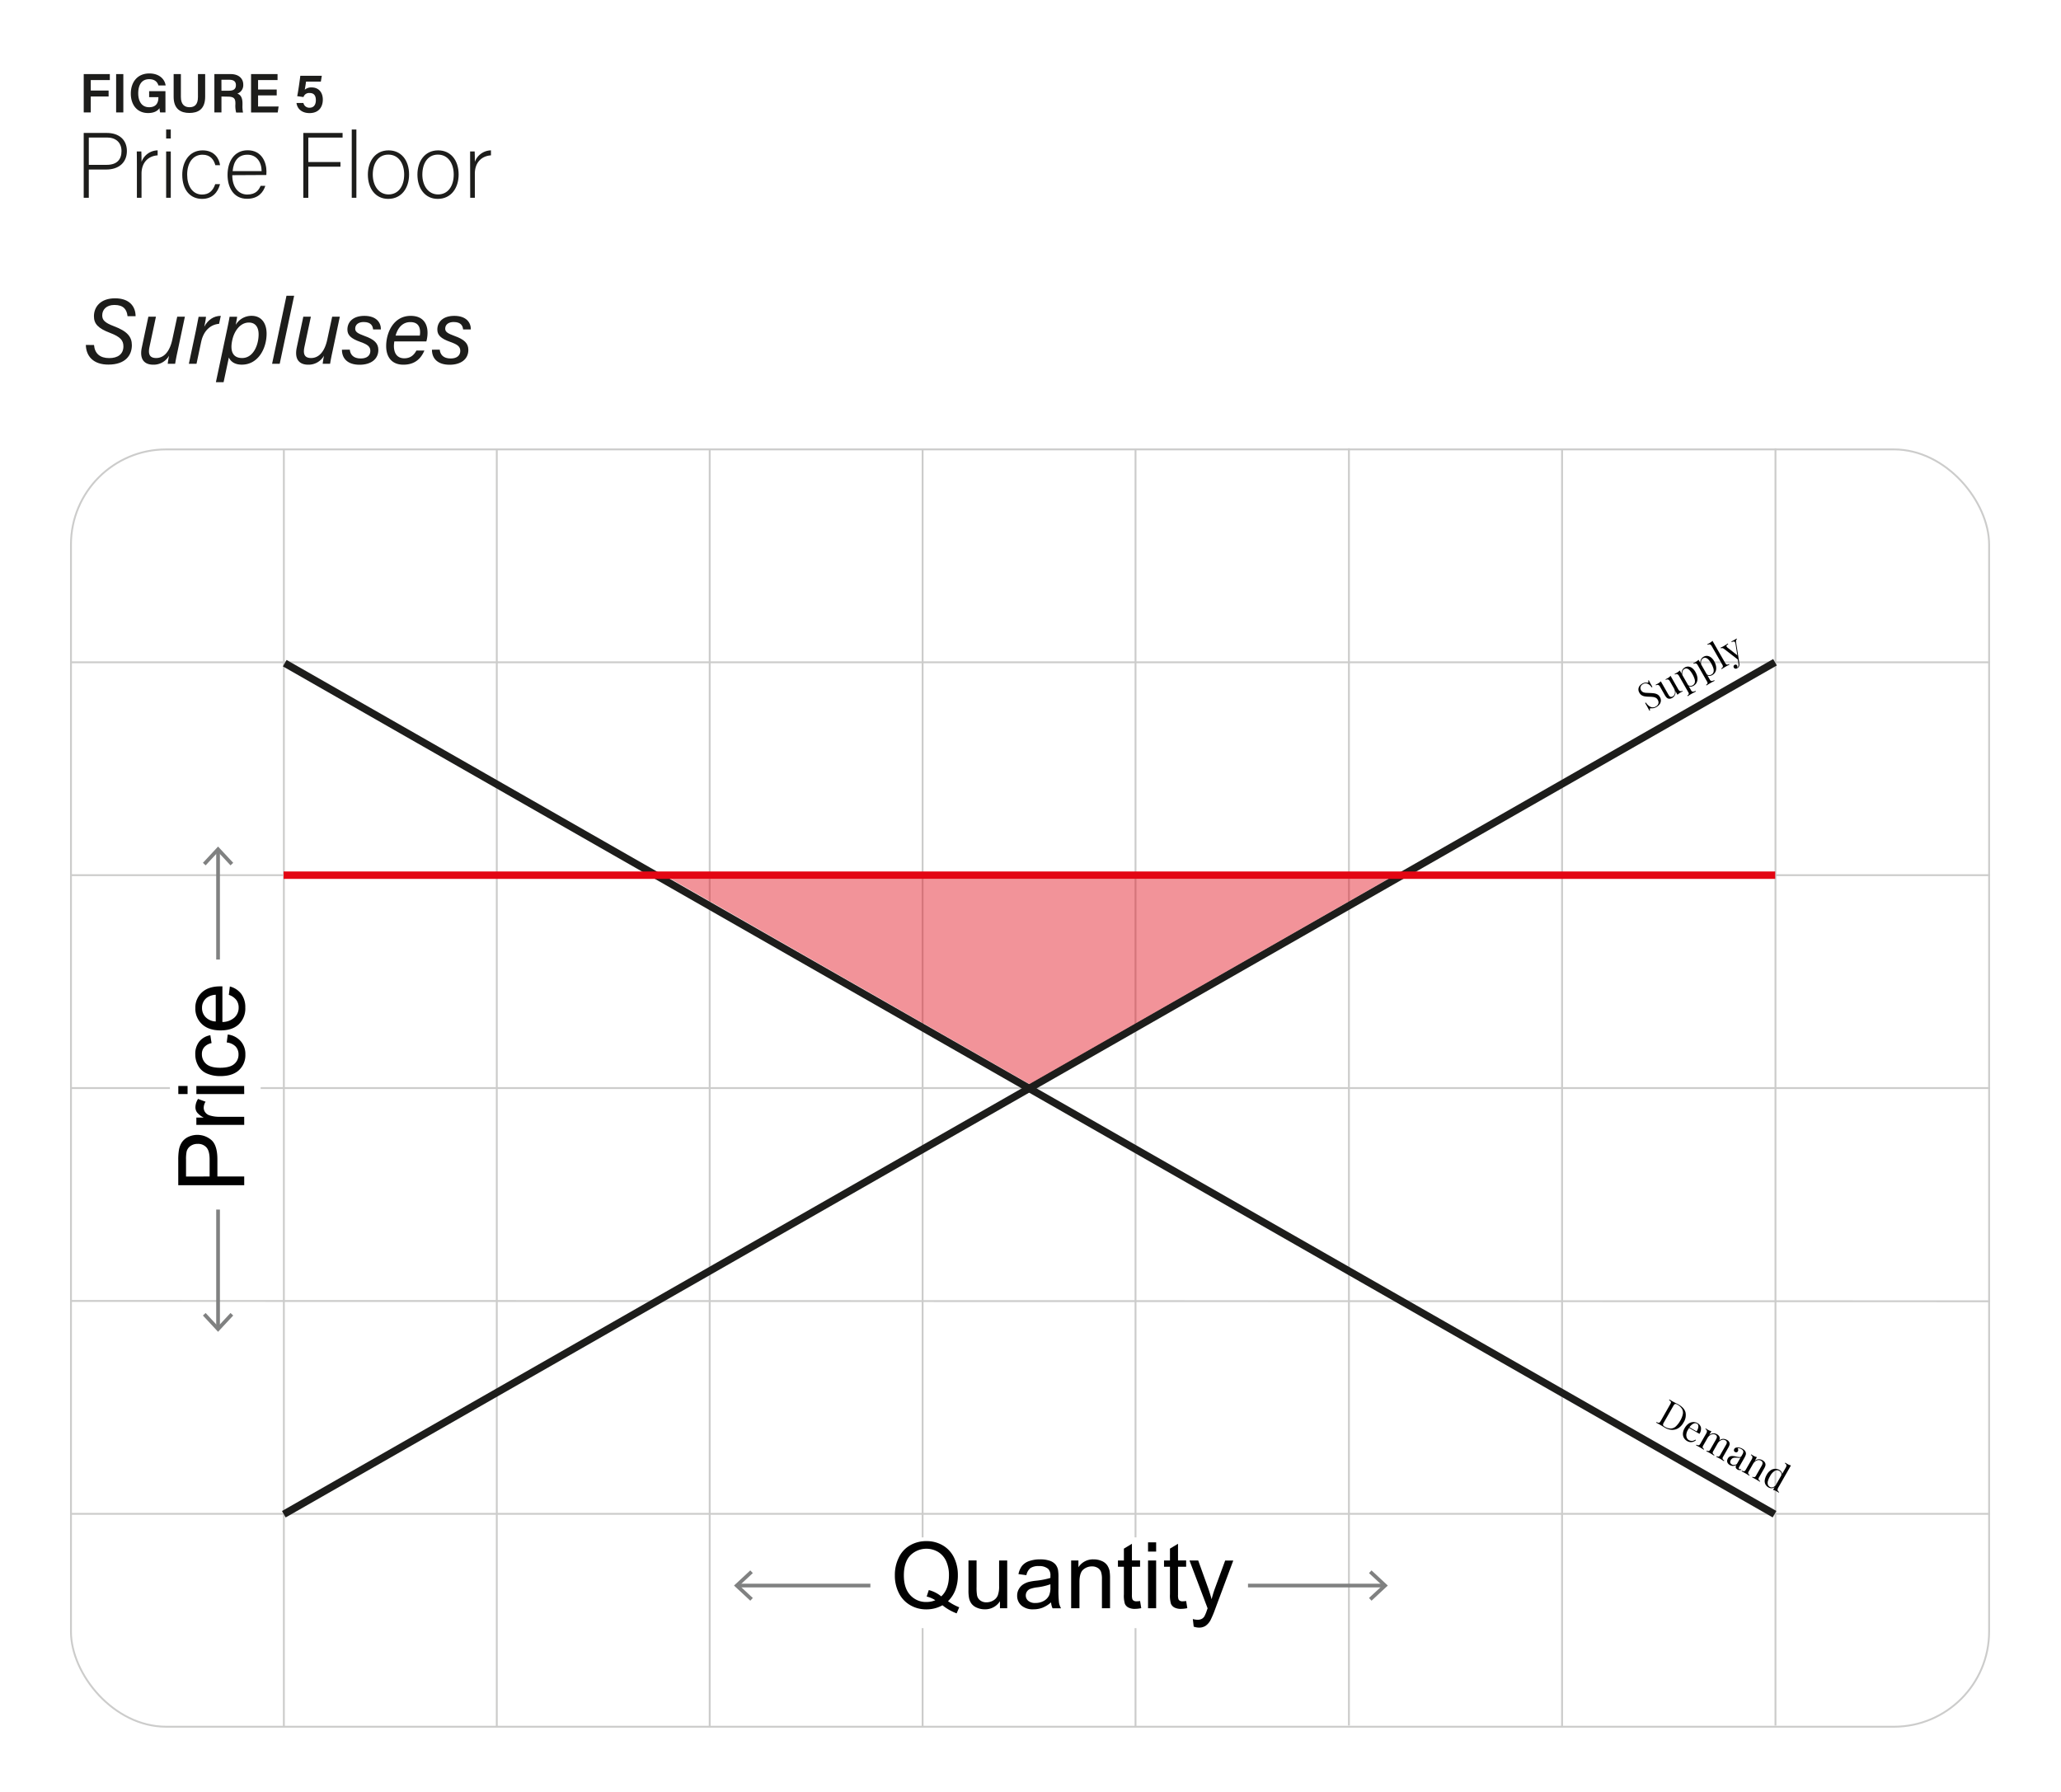 <?xml version="1.0" encoding="utf-8"?>
<svg xmlns="http://www.w3.org/2000/svg" id="Layer_1" data-name="Layer 1" viewBox="0 0 1112.61 967.51">
  <defs>
    <style>.cls-1{fill:#fff;}.cls-2{fill:#1d1d1b;}.cls-3,.cls-4,.cls-6,.cls-8{fill:none;stroke-miterlimit:10;}.cls-3{stroke:#cccccb;}.cls-4{stroke:#1d1d1b;}.cls-4,.cls-8{stroke-width:4px;}.cls-5{fill:#010101;}.cls-6{stroke:#808181;stroke-width:2px;}.cls-7{fill:#808181;}.cls-8{stroke:#e30613;}.cls-9{fill:#e30613;opacity:0.43;}</style>
  </defs>
  <rect class="cls-1" width="1112.61" height="967.51"/>
  <path class="cls-2" d="M45.19,71.78h12.5c6.41,0,10.81,3.55,10.81,9.75s-4.35,10-11.16,10h-9.4v15.25H45.19ZM47.94,89h9.65c5.65,0,8-3,8-7.4,0-4.7-3.11-7.35-7.81-7.35H47.94Z"/>
  <path class="cls-2" d="M73.9,88.58c0-4.2-.06-6-.06-6.8h2.45c.06.8.11,2.4.11,5.6a9.47,9.47,0,0,1,8.7-6.2v2.7c-5.2.35-8.7,4-8.7,9.9v13H73.9Z"/>
  <path class="cls-2" d="M89.69,69.93h2.5v4.85h-2.5Zm0,11.85h2.5v25h-2.5Z"/>
  <path class="cls-2" d="M118.79,99.43c-1.19,4.4-4.1,7.95-9.7,7.95-6.25,0-10.7-4.65-10.7-13,0-6.85,3.65-13.2,11-13.2,6.35,0,9,4.5,9.4,8h-2.55c-.75-2.9-2.65-5.65-6.9-5.65-5.3,0-8.3,4.5-8.3,10.75,0,6,2.8,10.75,8,10.75,3.65,0,5.85-1.85,7.15-5.6Z"/>
  <path class="cls-2" d="M125.39,94.58c0,6.45,3.3,10.45,8.1,10.45s6.3-2.65,7.2-4.7h2.55c-1.05,3.3-3.7,7-9.85,7-7.6,0-10.55-6.55-10.55-12.9,0-7.15,3.55-13.3,10.85-13.3,7.7,0,10.15,6.65,10.15,11.35,0,.7,0,1.4-.05,2Zm15.85-2.2c-.05-4.95-2.75-8.85-7.65-8.85-5.15,0-7.5,3.6-8,8.85Z"/>
  <path class="cls-2" d="M163.74,71.78h21.2v2.5h-18.5v13.2h17.35V90H166.44v16.8h-2.7Z"/>
  <path class="cls-2" d="M189.89,106.78V69.93h2.5v36.85Z"/>
  <path class="cls-2" d="M220.84,94.23c0,7-3.85,13.15-11.3,13.15-6.75,0-10.95-5.55-10.95-13.1,0-7.15,3.95-13.1,11.2-13.1C216.44,81.18,220.84,86.38,220.84,94.23Zm-19.6,0c0,6,3.2,10.75,8.5,10.75s8.45-4.45,8.45-10.75c0-5.9-3-10.75-8.55-10.75S201.24,88.28,201.24,94.28Z"/>
  <path class="cls-2" d="M247.59,94.23c0,7-3.85,13.15-11.3,13.15-6.75,0-10.95-5.55-10.95-13.1,0-7.15,3.95-13.1,11.2-13.1C243.19,81.18,247.59,86.38,247.59,94.23Zm-19.6,0c0,6,3.2,10.75,8.5,10.75s8.45-4.45,8.45-10.75c0-5.9-3-10.75-8.55-10.75S228,88.28,228,94.28Z"/>
  <path class="cls-2" d="M253.79,88.58c0-4.2,0-6,0-6.8h2.45c.05.8.1,2.4.1,5.6a9.47,9.47,0,0,1,8.7-6.2v2.7c-5.2.35-8.7,4-8.7,9.9v13h-2.5Z"/>
  <path class="cls-2" d="M45.2,40H59.29v3.23H49v5.65h9.63v3.22H49V60.7H45.2Z"/>
  <path class="cls-2" d="M66.58,40V60.7H62.69V40Z"/>
  <path class="cls-2" d="M89.32,60.7H86.44a10.73,10.73,0,0,1-.32-2.31c-1.06,1.53-3,2.64-6.19,2.64-6,0-9.31-4.55-9.31-10.46,0-6.23,3.56-10.91,10-10.91,5.16,0,8.27,2.87,8.8,6.47H85.53c-.52-1.71-1.82-3.38-5-3.38-4.45,0-5.91,3.66-5.91,7.65,0,3.81,1.58,7.49,5.89,7.49,4.11,0,5-2.81,5-5.23v-.2h-5V49.23h8.8Z"/>
  <path class="cls-2" d="M97.65,40V52.36c0,4.3,2.26,5.53,4.64,5.53,2.76,0,4.57-1.41,4.57-5.53V40h3.9V52.16c0,7-4,8.82-8.53,8.82S93.74,59,93.74,52.29V40Z"/>
  <path class="cls-2" d="M119.55,52.11V60.7h-3.82V40h8.77c4.44,0,6.82,2.44,6.82,5.65a4.85,4.85,0,0,1-3.2,4.9c1.26.41,2.78,1.54,2.78,5.22v1a16.09,16.09,0,0,0,.29,4h-3.71a14.45,14.45,0,0,1-.4-4.59v-.35c0-2.5-.66-3.65-4.14-3.65Zm0-3.14h4c2.7,0,3.8-1,3.8-3s-1.22-2.91-3.63-2.91h-4.19Z"/>
  <path class="cls-2" d="M149.38,51.5H139.32v6H150.4l-.47,3.22h-14.4V40h14.3v3.23H139.32v5.09h10.06Z"/>
  <path class="cls-2" d="M173.21,44.05h-8c-.14,1.24-.53,3.51-.69,4.4a5.26,5.26,0,0,1,3.75-1.24c3.8,0,6,2.71,6,6.57s-2.06,7.28-7.21,7.28c-3.77,0-6.53-2-7-5.45h3.74a3.2,3.2,0,0,0,3.35,2.54c2.26,0,3.36-1.64,3.36-4.07,0-2.23-.86-3.86-3.29-3.86a3.15,3.15,0,0,0-3.38,2.18l-3.4-.48c.55-2.54,1.36-8.32,1.68-11h11.61Z"/>
  <path class="cls-2" d="M50.75,186.28c.41,4.69,3.3,7.06,8.23,7.06,4.58,0,7.64-2.1,7.64-6.33,0-3.16-1.53-5.11-7.18-7.27-6.44-2.43-8.73-4.88-8.73-9,0-5.07,3.58-9.68,11.4-9.68s11.07,4.44,11.09,9.65H68.85c-.39-3.55-2.11-6.06-7.07-6.06-4.38,0-6.59,2.57-6.59,5.59,0,2.41,1.1,3.92,6.32,5.89,7.17,2.69,9.68,5.7,9.68,10.24,0,5.43-3.46,10.48-12.7,10.48-8,0-12-4.42-12.15-10.62Z"/>
  <path class="cls-2" d="M95.87,189.61c-.5,2.27-1,4.75-1.32,6.79h-4a41.15,41.15,0,0,1,.73-4.37,9.54,9.54,0,0,1-8.53,4.87c-4.62,0-7.61-2.67-6.18-9.33L80.09,171h4.09l-3.44,16.11c-.71,3.27-.57,6.19,3.55,6.19,3.91,0,7.25-3,8.76-10.08L95.67,171h4.14Z"/>
  <path class="cls-2" d="M105.74,178.55c.52-2.49,1.05-5.17,1.47-7.51h4c0,.65-.44,3.2-.92,5.36,1.84-3.58,5-5.86,8.9-5.86l-.92,4.3c-4.83.36-8.46,4-9.66,9.68l-2.52,11.88h-4.13Z"/>
  <path class="cls-2" d="M123.55,193l-2.84,13.34h-4.16l5.91-27.85c.75-3.47,1.23-5.9,1.48-7.47H128c0,.55-.46,2.86-.76,4.38a9.88,9.88,0,0,1,8.62-4.88c5.12,0,8.06,3.81,8.06,9.61,0,8.28-4.74,16.75-13.35,16.75C126.47,196.9,124.38,194.94,123.55,193Zm16.06-12.46c0-4.21-2-6.39-5.26-6.39-4.74,0-8,4.72-9,9.68-1.19,5.59.21,9.47,5.35,9.47C136.8,193.32,139.61,186.15,139.61,180.56Z"/>
  <path class="cls-2" d="M146.89,196.4l7.76-36.71h4.14L151,196.4Z"/>
  <path class="cls-2" d="M179.52,189.61c-.5,2.27-1,4.75-1.32,6.79h-4a43.49,43.49,0,0,1,.72-4.37,9.53,9.53,0,0,1-8.52,4.87c-4.62,0-7.61-2.67-6.18-9.33L163.74,171h4.08l-3.43,16.11c-.71,3.27-.57,6.19,3.55,6.19,3.91,0,7.25-3,8.76-10.08L179.32,171h4.13Z"/>
  <path class="cls-2" d="M188.83,188.78c.28,2.64,1.89,4.77,5.93,4.77,3.4,0,5.17-1.68,5.17-4.1s-1.65-3.48-5.25-4.79c-5.46-1.91-7.14-3.84-7.14-6.76,0-4,3-7.36,9.14-7.36,6.58,0,9,3.69,8.94,7.32h-4.21c-.18-1.78-1-4-5.11-4-2.64,0-4.55,1.3-4.55,3.58,0,1.79,1.44,2.62,5,3.93,5.33,1.9,7.49,4,7.49,7.56,0,5.05-4.07,8-10.12,8-6.45,0-9.55-3.37-9.53-8.12Z"/>
  <path class="cls-2" d="M212.87,184.34a16.84,16.84,0,0,0-.22,2.42c0,4.27,2,6.69,5.6,6.69s5.39-2.06,6.55-4.2h4.31c-1.66,3.93-4.76,7.65-11.34,7.65-6.35,0-9.3-4.21-9.3-10.07,0-7.14,3.89-16.29,13.26-16.29,6.8,0,9.07,4.45,9.07,9.06a17.36,17.36,0,0,1-.64,4.74Zm13.75-3.14a9.16,9.16,0,0,0,.16-1.84c0-3.45-1.62-5.45-5.28-5.45-3.86,0-6.65,2.66-7.94,7.29Z"/>
  <path class="cls-2" d="M237.38,188.78c.28,2.64,1.89,4.77,5.93,4.77,3.4,0,5.17-1.68,5.17-4.1s-1.65-3.48-5.25-4.79c-5.46-1.91-7.14-3.84-7.14-6.76,0-4,3-7.36,9.14-7.36,6.58,0,9,3.69,8.94,7.32H250c-.18-1.78-1-4-5.11-4-2.64,0-4.55,1.3-4.55,3.58,0,1.79,1.44,2.62,5,3.93,5.33,1.9,7.49,4,7.49,7.56,0,5.05-4.07,8-10.12,8-6.45,0-9.55-3.37-9.53-8.12Z"/>
  <rect class="cls-3" x="38.31" y="242.64" width="1035.49" height="689.64" rx="51.39"/>
  <line class="cls-3" x1="38.31" y1="817.34" x2="1074.31" y2="817.34"/>
  <line class="cls-3" x1="38.31" y1="702.4" x2="1074.31" y2="702.57"/>
  <line class="cls-3" x1="38.31" y1="587.46" x2="1074.31" y2="587.46"/>
  <line class="cls-3" x1="38.31" y1="472.52" x2="1074.31" y2="472.52"/>
  <line class="cls-3" x1="38.31" y1="357.58" x2="1074.31" y2="357.58"/>
  <line class="cls-3" x1="613" y1="242.64" x2="613" y2="932.27"/>
  <line class="cls-3" x1="498.06" y1="242.64" x2="498.06" y2="932.27"/>
  <line class="cls-3" x1="383.12" y1="242.64" x2="383.12" y2="932.27"/>
  <line class="cls-3" x1="268.18" y1="242.64" x2="268.18" y2="932.27"/>
  <line class="cls-3" x1="153.24" y1="242.64" x2="153.24" y2="932.27"/>
  <line class="cls-3" x1="728.2" y1="242.01" x2="728.2" y2="931.65"/>
  <line class="cls-3" x1="843.27" y1="242.66" x2="843.27" y2="932.3"/>
  <line class="cls-3" x1="958.47" y1="242.04" x2="958.47" y2="931.68"/>
  <line class="cls-4" x1="153.22" y1="817.56" x2="958.22" y2="357.56"/>
  <line class="cls-4" x1="957.97" y1="817.53" x2="153.72" y2="358.06"/>
  <path class="cls-5" d="M906.1,758.29c2.11,1.21,3.38,2.63,3.81,4.28a7.22,7.22,0,0,1-1.06,5.43,8.38,8.38,0,0,1-2.68,3,6.18,6.18,0,0,1-3.47,1,8,8,0,0,1-3.94-1.19l-.7-.42-.89-.55-.86-.5q-.62-.36-1.23-.69c-.4-.22-.74-.39-1-.51l.2-.36a3.8,3.8,0,0,0,1,.38.73.73,0,0,0,.66-.18,4,4,0,0,0,.65-.9l5-8.8a3.53,3.53,0,0,0,.44-1,.78.78,0,0,0-.17-.67,3.44,3.44,0,0,0-.84-.65l.2-.36,1,.6c.4.25.79.48,1.19.69l1.42.77C905.34,757.86,905.76,758.1,906.1,758.29Zm-.63.06a1.57,1.57,0,0,0-1.24-.3c-.28.1-.59.46-.94,1.08L898.22,768a2.28,2.28,0,0,0-.44,1.37c.06.3.36.6.9.91a6.23,6.23,0,0,0,3.4,1,4.28,4.28,0,0,0,2.66-1.19,13,13,0,0,0,2.3-3,11.69,11.69,0,0,0,1.41-3.56,4.17,4.17,0,0,0-.43-2.83A6.57,6.57,0,0,0,905.47,758.35Z"/>
  <path class="cls-5" d="M916.34,768.35a3.69,3.69,0,0,1,1.9,2.34,4.93,4.93,0,0,1-.81,3.46l-6.26-3.58.17-.35,4.58,2.62a6.84,6.84,0,0,0,.77-1.69,3.18,3.18,0,0,0,.12-1.5,1.44,1.44,0,0,0-.73-1,2.07,2.07,0,0,0-1.91,0,5.53,5.53,0,0,0-2.24,2.16l0,.1a6.55,6.55,0,0,0-.39.55c-.13.21-.26.42-.38.63a5.82,5.82,0,0,0-.8,2.3,3.63,3.63,0,0,0,.27,1.9,2.52,2.52,0,0,0,1,1.2,3.55,3.55,0,0,0,1.11.41,2.89,2.89,0,0,0,1.2,0,4.06,4.06,0,0,0,1.31-.64l.27.34a4.16,4.16,0,0,1-1.28.77,4,4,0,0,1-1.63.26,3.92,3.92,0,0,1-1.76-.55,4.53,4.53,0,0,1-1.85-1.83,4.36,4.36,0,0,1-.48-2.43,6.28,6.28,0,0,1,.88-2.66,7.54,7.54,0,0,1,2-2.4,4.48,4.48,0,0,1,2.39-.94A4.16,4.16,0,0,1,916.34,768.35Z"/>
  <path class="cls-5" d="M926.86,774.36a3.48,3.48,0,0,1,1,.8,2.3,2.3,0,0,1,.48.93,2.19,2.19,0,0,1-.07,1.18,7.13,7.13,0,0,1-.68,1.47l-2.7,4.74a1.54,1.54,0,0,0-.27,1.19,1.89,1.89,0,0,0,.89.86l-.22.37-.89-.57c-.41-.26-.8-.49-1.19-.72s-.78-.43-1.16-.62l-.87-.44.21-.37a1.5,1.5,0,0,0,1.06.25,1.68,1.68,0,0,0,.84-.86l2.93-5.13a7.19,7.19,0,0,0,.51-1.05,1.5,1.5,0,0,0,.07-.95,1.52,1.52,0,0,0-.76-.81,2.24,2.24,0,0,0-1.48-.27A3.22,3.22,0,0,0,923,775a4.85,4.85,0,0,0-1.25,1.46l-2.25,3.94a1.65,1.65,0,0,0-.31,1.16,1.5,1.5,0,0,0,.75.79l-.21.37-.82-.53c-.36-.23-.74-.45-1.13-.68s-.79-.44-1.22-.66l-.94-.48.21-.38a1.81,1.81,0,0,0,1.19.33c.31-.06.6-.33.89-.83l3.17-5.55a2.34,2.34,0,0,0,.39-1.34,1.44,1.44,0,0,0-.85-1l.21-.38c.36.26.72.48,1.07.69s.69.36,1,.5a5.93,5.93,0,0,0,1,.3l-1.2,2.09a3.85,3.85,0,0,1,2.2-.93A3.66,3.66,0,0,1,926.86,774.36Zm5.34,3a3.48,3.48,0,0,1,1,.8,2.11,2.11,0,0,1,.41,2.11,7.13,7.13,0,0,1-.68,1.47l-2.7,4.74a1.5,1.5,0,0,0-.27,1.19,1.89,1.89,0,0,0,.89.86l-.22.37-.89-.57c-.41-.26-.8-.49-1.19-.72s-.78-.43-1.16-.62-.67-.35-.87-.44l.21-.37a1.5,1.5,0,0,0,1.06.25,1.68,1.68,0,0,0,.84-.86l2.93-5.13a7.19,7.19,0,0,0,.51-1,1.57,1.57,0,0,0,.07-1,1.52,1.52,0,0,0-.76-.81,2.32,2.32,0,0,0-1.48-.28,3.33,3.33,0,0,0-1.51.67,4.71,4.71,0,0,0-1.24,1.46l.89-1.68a3.52,3.52,0,0,1,2.25-.94A4,4,0,0,1,932.2,777.41Z"/>
  <path class="cls-5" d="M933.84,791a3.16,3.16,0,0,1-1.1-1,2.19,2.19,0,0,1-.37-1.23,2.78,2.78,0,0,1,.39-1.31,2.38,2.38,0,0,1,1.09-1.07,3.08,3.08,0,0,1,1.39-.26,8.4,8.4,0,0,1,1.48.17l1.42.3a4.65,4.65,0,0,0,1.18.1.89.89,0,0,0,.74-.45l.63-1.1a2.73,2.73,0,0,0,.42-1.26,1.22,1.22,0,0,0-.29-.87,3,3,0,0,0-.76-.61,4.82,4.82,0,0,0-1-.41,1.6,1.6,0,0,0-1.1,0,1.13,1.13,0,0,1,.38.69,1.21,1.21,0,0,1-.16.87,1.08,1.08,0,0,1-.69.54,1.2,1.2,0,0,1-.87-.16,1,1,0,0,1-.57-.76,1.46,1.46,0,0,1,.18-.87,1.35,1.35,0,0,1,.66-.62,3.33,3.33,0,0,1,.89-.19,4.28,4.28,0,0,1,1.33.11,5.54,5.54,0,0,1,1.58.63,4.62,4.62,0,0,1,1.15.88,2.5,2.5,0,0,1,.57,1,2.27,2.27,0,0,1,0,1.39,7.93,7.93,0,0,1-.69,1.54L938.89,792a1.28,1.28,0,0,0-.23.71.52.52,0,0,0,.3.44,1,1,0,0,0,.43.12,2.55,2.55,0,0,0,.58,0l0,.41a7.15,7.15,0,0,1-1,.07,2.29,2.29,0,0,1-1-.33,2.08,2.08,0,0,1-.75-.67,1.27,1.27,0,0,1-.21-.81,2.33,2.33,0,0,1,.33-1,3.71,3.71,0,0,1-1.82.53A3.39,3.39,0,0,1,933.84,791Zm1-.35a2.2,2.2,0,0,0,1.29.29,3.67,3.67,0,0,0,1.49-.49l2-3.48a2,2,0,0,1-.91.16c-.35,0-.72-.06-1.11-.1a8,8,0,0,0-1.19,0,2.66,2.66,0,0,0-1.13.31,2.44,2.44,0,0,0-.94,1,1.9,1.9,0,0,0-.27,1.35A1.53,1.53,0,0,0,934.88,790.61Z"/>
  <path class="cls-5" d="M951.54,788.46a3.75,3.75,0,0,1,1,.82,2.41,2.41,0,0,1,.47.93,2.29,2.29,0,0,1,0,1.16,6.46,6.46,0,0,1-.68,1.52l-2.7,4.73a1.47,1.47,0,0,0-.27,1.19,1.86,1.86,0,0,0,.88.86L950,800l-.9-.57c-.4-.25-.8-.49-1.19-.71s-.77-.44-1.15-.63l-.87-.44.21-.37a1.45,1.45,0,0,0,1.06.25,1.68,1.68,0,0,0,.84-.86l2.93-5.12a6.29,6.29,0,0,0,.49-1.07,1.54,1.54,0,0,0,0-1,1.52,1.52,0,0,0-.78-.82,2.39,2.39,0,0,0-1.55-.32,3.23,3.23,0,0,0-1.53.66,4.76,4.76,0,0,0-1.25,1.47l-2.25,3.93a1.67,1.67,0,0,0-.31,1.17,1.49,1.49,0,0,0,.75.78l-.21.37-.82-.52c-.36-.24-.74-.46-1.13-.68s-.79-.45-1.22-.67l-.95-.48.22-.37a1.85,1.85,0,0,0,1.19.32c.3,0,.6-.33.88-.83l3.18-5.55a2.34,2.34,0,0,0,.39-1.34,1.48,1.48,0,0,0-.85-1l.21-.37c.36.25.72.48,1.07.68a9.59,9.59,0,0,0,1,.5,5.09,5.09,0,0,0,1,.3l-1.2,2.1a3.53,3.53,0,0,1,2.24-.94A4,4,0,0,1,951.54,788.46Z"/>
  <path class="cls-5" d="M960.52,793.59a3.53,3.53,0,0,1,1.25,1.21,2.21,2.21,0,0,1,.18,1.8l-.33,0a2.25,2.25,0,0,0-.15-1.52,2.56,2.56,0,0,0-1.05-1,2.35,2.35,0,0,0-2.36.08,7.17,7.17,0,0,0-2.59,3,10.23,10.23,0,0,0-1.09,2.54,3.4,3.4,0,0,0,0,1.88,2.25,2.25,0,0,0,1.05,1.23,2.11,2.11,0,0,0,1.72.13,3.64,3.64,0,0,0,1.8-1.46l.07.36a3.84,3.84,0,0,1-2,1.59,3,3,0,0,1-2.36-.38,4,4,0,0,1-1.61-1.63,3.8,3.8,0,0,1-.35-2.32,8.18,8.18,0,0,1,1.09-2.93,6.73,6.73,0,0,1,2.1-2.36,4.39,4.39,0,0,1,2.39-.77A4.47,4.47,0,0,1,960.52,793.59Zm6.3-2.39-6.84,12a2.24,2.24,0,0,0-.38,1.34,1.45,1.45,0,0,0,.84,1l-.21.37a12.05,12.05,0,0,0-1.07-.68,8.09,8.09,0,0,0-1-.51,4.15,4.15,0,0,0-1-.3l6.84-12a2.19,2.19,0,0,0,.39-1.34q-.06-.54-.84-1l.21-.37c.36.25.71.48,1.07.68a8,8,0,0,0,1,.5A5.91,5.91,0,0,0,966.82,791.2Z"/>
  <path class="cls-5" d="M886.53,369.13a4,4,0,0,1,1.43-.55,5.43,5.43,0,0,1,1.06,0,2.91,2.91,0,0,0,.44,0,.66.66,0,0,0,.29-.08.29.29,0,0,0,.14-.34,3,3,0,0,0-.19-.65l.4-.23.36.74c.14.28.33.65.58,1.1s.58,1,1,1.77l-.4.23a5.88,5.88,0,0,0-1.28-1.4,3.63,3.63,0,0,0-1.63-.73,2.8,2.8,0,0,0-1.86.42,2.44,2.44,0,0,0-1.2,1.42,2.2,2.2,0,0,0,.23,1.81,2.41,2.41,0,0,0,1.15,1.09,4.71,4.71,0,0,0,1.62.34l2,.09a20.76,20.76,0,0,1,2.24.18,5.28,5.28,0,0,1,1.81.58,3.38,3.38,0,0,1,1.33,1.37,3.44,3.44,0,0,1-.17,4,5.3,5.3,0,0,1-1.64,1.42,4.87,4.87,0,0,1-1.58.63,8.77,8.77,0,0,1-1.17.09,1.41,1.41,0,0,0-.73.09.31.31,0,0,0-.15.34,3.67,3.67,0,0,0,.2.65l-.4.23c-.12-.26-.26-.56-.45-.89s-.42-.77-.72-1.31-.68-1.21-1.15-2l.4-.22A8.43,8.43,0,0,0,890,381a3.75,3.75,0,0,0,1.82.89,3.17,3.17,0,0,0,2.1-.47,3,3,0,0,0,1-.86,2.32,2.32,0,0,0,.42-1.23,2.76,2.76,0,0,0-.44-1.52,2.53,2.53,0,0,0-1.05-1.05,4.25,4.25,0,0,0-1.51-.45,18.6,18.6,0,0,0-2-.14c-.73,0-1.44-.07-2.12-.15a5,5,0,0,1-1.83-.56A3.57,3.57,0,0,1,885,374a3.39,3.39,0,0,1-.51-2,3.23,3.23,0,0,1,.65-1.69A4.61,4.61,0,0,1,886.53,369.13Z"/>
  <path class="cls-5" d="M901.81,364.86l4.16,7.28a2.2,2.2,0,0,0,.95,1,1.4,1.4,0,0,0,1.25-.22l.21.37c-.38.17-.75.36-1.11.56a9.34,9.34,0,0,0-.93.61,4,4,0,0,0-.74.67l-1.17-2.06a3.45,3.45,0,0,1-1.67,3.73,3.24,3.24,0,0,1-1.16.43,2.21,2.21,0,0,1-1-.06,2.11,2.11,0,0,1-1-.65,8.21,8.21,0,0,1-.91-1.3l-2.5-4.38a2.15,2.15,0,0,0-.94-1,1.4,1.4,0,0,0-1.26.22l-.21-.37a11.48,11.48,0,0,0,1.11-.56,9.56,9.56,0,0,0,.94-.62,6.07,6.07,0,0,0,.74-.66l3.91,6.85a8.25,8.25,0,0,0,.64,1,1.5,1.5,0,0,0,.76.53A1.43,1.43,0,0,0,903,376a2.19,2.19,0,0,0,1-1.11,3.17,3.17,0,0,0,.19-1.61,4.72,4.72,0,0,0-.61-1.78l-2.06-3.6a2.18,2.18,0,0,0-.94-1,1.4,1.4,0,0,0-1.26.22l-.21-.37a11.51,11.51,0,0,0,1.11-.56,8.31,8.31,0,0,0,.93-.61A5.44,5.44,0,0,0,901.81,364.86Z"/>
  <path class="cls-5" d="M906.8,362l6.11,10.7a1.2,1.2,0,0,0,1,.75,2.85,2.85,0,0,0,1.37-.45l.21.37-1.09.56c-.46.24-.95.51-1.46.8l-1.06.64-.78.51-.21-.37a1.54,1.54,0,0,0,.76-.74,1.3,1.3,0,0,0-.23-1l-5-8.78a2.24,2.24,0,0,0-.94-1,1.44,1.44,0,0,0-1.26.22l-.21-.36q.59-.27,1.11-.57a7.12,7.12,0,0,0,.93-.61A5.55,5.55,0,0,0,906.8,362Zm2.75-1.64a3.37,3.37,0,0,1,1.94-.45,3.87,3.87,0,0,1,2,.79,6.67,6.67,0,0,1,1.78,2.13,8.86,8.86,0,0,1,.84,2,6.12,6.12,0,0,1,.24,2.06,4.28,4.28,0,0,1-.56,1.89,4.12,4.12,0,0,1-1.57,1.49,3.06,3.06,0,0,1-1.64.43,2.29,2.29,0,0,1-1.34-.46l0-.35a2.66,2.66,0,0,0,1.17.42,2.29,2.29,0,0,0,1.35-.33,2.25,2.25,0,0,0,1.17-1.48,4,4,0,0,0-.18-2.06,12,12,0,0,0-1.07-2.38,11,11,0,0,0-1.53-2.16,3.23,3.23,0,0,0-1.43-.93,1.79,1.79,0,0,0-1.37.2,2.45,2.45,0,0,0-1.15,1.59,4.22,4.22,0,0,0,.34,2.64l-.35-.12a4.21,4.21,0,0,1-.26-2.9A3.31,3.31,0,0,1,909.55,360.37Z"/>
  <path class="cls-5" d="M916.92,356.23l6.11,10.7a1.21,1.21,0,0,0,1,.74,2.85,2.85,0,0,0,1.37-.45l.21.37-1.09.56c-.46.25-.95.51-1.46.81s-.71.41-1.05.63l-.79.51-.21-.37a1.53,1.53,0,0,0,.76-.73,1.25,1.25,0,0,0-.23-1l-5-8.79a2.26,2.26,0,0,0-.94-1,1.4,1.4,0,0,0-1.26.22l-.21-.37c.39-.18.76-.36,1.11-.56a10.73,10.73,0,0,0,.93-.62A5.33,5.33,0,0,0,916.92,356.23Zm2.76-1.65a3.34,3.34,0,0,1,1.94-.45,3.84,3.84,0,0,1,2,.8,6.64,6.64,0,0,1,1.78,2.12,8.91,8.91,0,0,1,.83,2,6.09,6.09,0,0,1,.24,2.06,4.23,4.23,0,0,1-.56,1.89,4.06,4.06,0,0,1-1.56,1.48,3,3,0,0,1-1.64.43,2.25,2.25,0,0,1-1.34-.46l0-.34a2.53,2.53,0,0,0,1.18.41,2.14,2.14,0,0,0,1.34-.33,2.21,2.21,0,0,0,1.17-1.48,4.05,4.05,0,0,0-.17-2.06,12.54,12.54,0,0,0-1.07-2.38,10.63,10.63,0,0,0-1.53-2.15,3.15,3.15,0,0,0-1.44-.94,1.77,1.77,0,0,0-1.36.2,2.46,2.46,0,0,0-1.15,1.6,4.15,4.15,0,0,0,.33,2.64l-.35-.13a4.26,4.26,0,0,1-.26-2.9A3.35,3.35,0,0,1,919.68,354.58Z"/>
  <path class="cls-5" d="M924.47,346l6.88,12c.28.48.57.76.88.82a1.88,1.88,0,0,0,1.17-.32l.21.36-.93.47c-.41.21-.82.43-1.22.67s-.79.46-1.19.71l-.88.56-.21-.37a1.76,1.76,0,0,0,.87-.84,1.48,1.48,0,0,0-.26-1.17l-5.69-9.95a2.29,2.29,0,0,0-.94-1,1.45,1.45,0,0,0-1.26.23l-.21-.37c.39-.18.76-.36,1.11-.56a8.35,8.35,0,0,0,.93-.62A4.87,4.87,0,0,0,924.47,346Z"/>
  <path class="cls-5" d="M937.47,344.74l.2.35a1.15,1.15,0,0,0-.44.64,2.73,2.73,0,0,0,0,1.22l1.43,9.13-.3.17-7.62-5.89a1.94,1.94,0,0,0-1.12-.45,1.47,1.47,0,0,0-.62.15l-.21-.36c.28-.11.56-.24.85-.38s.59-.31.92-.49.73-.44,1.12-.69l1.08-.71.21.36a5.92,5.92,0,0,0-.74.51.59.59,0,0,0-.22.61,2.23,2.23,0,0,0,.81.92l5.18,4.08-.09.1-1-6.33a2.28,2.28,0,0,0-.34-1,.76.76,0,0,0-.65-.31,2.78,2.78,0,0,0-1.06.33l-.2-.35.56-.28.45-.24c.15-.07.31-.16.48-.26s.51-.3.72-.43Zm1.19,11.34.27,1.85a5.44,5.44,0,0,1,.06.94,2.86,2.86,0,0,1-.11.71,1.74,1.74,0,0,1-.46.74,3.31,3.31,0,0,1-.64.49,1.6,1.6,0,0,1-.67.22,1,1,0,0,1-.63-.11,1.19,1.19,0,0,1-.49-.48,1.07,1.07,0,0,1-.13-.81,1,1,0,0,1,.53-.64,1.11,1.11,0,0,1,.75-.15.89.89,0,0,1,.61.46,1,1,0,0,1,.14.57,1.19,1.19,0,0,1-.17.49l.08,0,0,0a1.38,1.38,0,0,0,.65-.79,3.05,3.05,0,0,0,0-1.41l-.3-2Z"/>
  <line class="cls-6" x1="747.03" y1="856.06" x2="398.41" y2="856.06"/>
  <polygon class="cls-7" points="740.4 847.88 739.04 849.34 746.26 856.06 739.04 862.77 740.4 864.24 749.2 856.06 740.4 847.88"/>
  <polygon class="cls-7" points="405.04 847.88 406.4 849.34 399.18 856.06 406.4 862.77 405.04 864.24 396.24 856.06 405.04 847.88"/>
  <line class="cls-6" x1="117.72" y1="459.23" x2="117.72" y2="716.89"/>
  <polygon class="cls-7" points="109.54 465.85 111.01 467.22 117.72 460 124.44 467.22 125.9 465.85 117.72 457.06 109.54 465.85"/>
  <polygon class="cls-7" points="109.54 710.26 111.01 708.9 117.72 716.12 124.44 708.9 125.9 710.26 117.72 719.06 109.54 710.26"/>
  <rect class="cls-1" x="469.87" y="830.06" width="203.85" height="49"/>
  <rect class="cls-1" x="48.72" y="561.06" width="135" height="49" transform="translate(701.78 469.34) rotate(90)"/>
  <path class="cls-5" d="M511.77,864.5a29,29,0,0,0,6.05,3.3l-1.39,3.28a27.68,27.68,0,0,1-7.65-4.37,17.68,17.68,0,0,1-8.74,2.21,16.89,16.89,0,0,1-8.77-2.33,15.51,15.51,0,0,1-6.06-6.56,20.86,20.86,0,0,1-2.13-9.52,21.28,21.28,0,0,1,2.14-9.6,15.05,15.05,0,0,1,6.08-6.58,17.43,17.43,0,0,1,8.83-2.26,17.13,17.13,0,0,1,8.89,2.34,15.39,15.39,0,0,1,6,6.56,21.29,21.29,0,0,1,2.07,9.51,22.13,22.13,0,0,1-1.33,7.91A16.63,16.63,0,0,1,511.77,864.5Zm-10.37-6a17.45,17.45,0,0,1,6.72,3.4q4.15-3.78,4.16-11.39a18.06,18.06,0,0,0-1.47-7.55,11.32,11.32,0,0,0-4.3-5,12.35,12.35,0,0,0-15.1,1.82q-3.46,3.62-3.47,10.78,0,6.94,3.44,10.66a11.41,11.41,0,0,0,8.78,3.72,12.11,12.11,0,0,0,4.76-.95,15.1,15.1,0,0,0-4.67-2Z"/>
  <path class="cls-5" d="M539.82,868.31v-3.79a9.42,9.42,0,0,1-8.18,4.37,10.48,10.48,0,0,1-4.27-.87,7,7,0,0,1-2.94-2.2,8.06,8.06,0,0,1-1.34-3.24,22,22,0,0,1-.27-4.08v-16h4.37v14.3a25.37,25.37,0,0,0,.27,4.62,4.5,4.5,0,0,0,1.75,2.7,5.39,5.39,0,0,0,3.3,1,7.22,7.22,0,0,0,3.69-1,5.58,5.58,0,0,0,2.44-2.74,13.73,13.73,0,0,0,.72-5V842.52h4.37v25.79Z"/>
  <path class="cls-5" d="M567.41,865.13a15.86,15.86,0,0,1-4.67,2.91,13.47,13.47,0,0,1-4.82.85,9.42,9.42,0,0,1-6.54-2.07,6.88,6.88,0,0,1-2.28-5.31,7.1,7.1,0,0,1,.86-3.46,7.25,7.25,0,0,1,2.26-2.52,10.78,10.78,0,0,1,3.15-1.43,32.35,32.35,0,0,1,3.88-.65,40.9,40.9,0,0,0,7.8-1.51c0-.6,0-1,0-1.14a4.86,4.86,0,0,0-1.23-3.77,7.37,7.37,0,0,0-5-1.48,7.74,7.74,0,0,0-4.56,1.08,6.61,6.61,0,0,0-2.17,3.83l-4.28-.58a10.68,10.68,0,0,1,1.92-4.44,8.49,8.49,0,0,1,3.86-2.6,17.46,17.46,0,0,1,5.86-.91,15.48,15.48,0,0,1,5.37.78,7.08,7.08,0,0,1,3,2,6.8,6.8,0,0,1,1.36,3,24.12,24.12,0,0,1,.22,4v5.83a60.86,60.86,0,0,0,.28,7.71,9.61,9.61,0,0,0,1.11,3.1h-4.57A9.4,9.4,0,0,1,567.41,865.13Zm-.36-9.77a32.33,32.33,0,0,1-7.14,1.66,16.69,16.69,0,0,0-3.81.87,3.88,3.88,0,0,0-1.73,1.42,3.78,3.78,0,0,0-.61,2.08,3.73,3.73,0,0,0,1.33,2.91,5.67,5.67,0,0,0,3.87,1.17,9,9,0,0,0,4.5-1.11,6.79,6.79,0,0,0,2.89-3,10.58,10.58,0,0,0,.7-4.37Z"/>
  <path class="cls-5" d="M578.25,868.31V842.52h3.93v3.66a9.29,9.29,0,0,1,8.21-4.25,10.73,10.73,0,0,1,4.29.84,6.78,6.78,0,0,1,2.93,2.2A8.57,8.57,0,0,1,599,848.2a25.36,25.36,0,0,1,.24,4.25v15.86h-4.37V852.62a11.84,11.84,0,0,0-.51-4,4.25,4.25,0,0,0-1.81-2.11,5.73,5.73,0,0,0-3-.79,7.09,7.09,0,0,0-4.82,1.77q-2,1.78-2,6.73v14.09Z"/>
  <path class="cls-5" d="M615.46,864.4l.63,3.86a16.14,16.14,0,0,1-3.3.39,7.48,7.48,0,0,1-3.69-.75,4.2,4.2,0,0,1-1.85-2,15.6,15.6,0,0,1-.53-5.16V845.92h-3.21v-3.4h3.21v-6.39l4.34-2.63v9h4.4v3.4h-4.4V861a7.67,7.67,0,0,0,.23,2.4,1.84,1.84,0,0,0,.76.85,2.77,2.77,0,0,0,1.49.32A14.7,14.7,0,0,0,615.46,864.4Z"/>
  <path class="cls-5" d="M619.76,837.73v-5h4.37v5Zm0,30.58V842.52h4.37v25.79Z"/>
  <path class="cls-5" d="M640.33,864.4l.63,3.86a16.14,16.14,0,0,1-3.3.39,7.48,7.48,0,0,1-3.69-.75,4.2,4.2,0,0,1-1.85-2,15.88,15.88,0,0,1-.53-5.16V845.92h-3.21v-3.4h3.21v-6.39l4.35-2.63v9h4.39v3.4h-4.39V861a7.36,7.36,0,0,0,.23,2.4,1.77,1.77,0,0,0,.75.85,2.8,2.8,0,0,0,1.49.32A14.7,14.7,0,0,0,640.33,864.4Z"/>
  <path class="cls-5" d="M644.41,878.25l-.48-4.11a9.68,9.68,0,0,0,2.5.39,4.72,4.72,0,0,0,2.33-.49,3.88,3.88,0,0,0,1.43-1.36,20.94,20.94,0,0,0,1.34-3.25c.08-.25.21-.6.39-1.07l-9.79-25.84h4.71l5.37,14.93q1,2.85,1.87,6a57.2,57.2,0,0,1,1.8-5.88l5.51-15h4.37L656,868.75a52,52,0,0,1-2.45,5.85,8.61,8.61,0,0,1-2.68,3.17,6.31,6.31,0,0,1-3.59,1A9,9,0,0,1,644.41,878.25Z"/>
  <path class="cls-5" d="M131.84,639.91H96.23V626.48a32.1,32.1,0,0,1,.34-5.42,10.74,10.74,0,0,1,1.67-4.4,8.68,8.68,0,0,1,3.43-2.85,11.6,11.6,0,0,1,12.55,1.81q3.15,2.89,3.14,10.44v9.14h14.48Zm-18.68-4.71V626q0-4.56-1.7-6.48a6,6,0,0,0-4.78-1.92,6.4,6.4,0,0,0-3.83,1.13,5.26,5.26,0,0,0-2.1,3,20.15,20.15,0,0,0-.32,4.4v9.11Z"/>
  <path class="cls-5" d="M131.84,607.34H106V603.4H110a10.6,10.6,0,0,1-3.62-2.78,4.79,4.79,0,0,1-.88-2.8,8.52,8.52,0,0,1,1.41-4.5l4.06,1.51a6.28,6.28,0,0,0-1,3.2,4.19,4.19,0,0,0,.86,2.58,4.72,4.72,0,0,0,2.4,1.63,17.17,17.17,0,0,0,5.1.73h13.5Z"/>
  <path class="cls-5" d="M101.26,590.7h-5v-4.37h5Zm30.58,0H106v-4.37h25.8Z"/>
  <path class="cls-5" d="M122.39,562.84l.56-4.3a11.15,11.15,0,0,1,7,3.61,10.47,10.47,0,0,1,2.51,7.13,11.06,11.06,0,0,1-3.46,8.51Q125.51,581,119,581a17.85,17.85,0,0,1-7.31-1.39,9.59,9.59,0,0,1-4.7-4.21,12.46,12.46,0,0,1-1.57-6.16,10.68,10.68,0,0,1,2.13-6.87,9.76,9.76,0,0,1,6-3.43l.66,4.25a7.07,7.07,0,0,0-3.91,2.15,5.54,5.54,0,0,0-1.31,3.73,6.82,6.82,0,0,0,2.36,5.37c1.58,1.38,4.08,2.06,7.5,2.06s6-.66,7.55-2a6.49,6.49,0,0,0,2.36-5.2,6.17,6.17,0,0,0-1.58-4.3A7.89,7.89,0,0,0,122.39,562.84Z"/>
  <path class="cls-5" d="M123.53,537.14l.56-4.52a11.12,11.12,0,0,1,6.15,4,12,12,0,0,1,2.18,7.39,11.8,11.8,0,0,1-3.48,9q-3.5,3.31-9.78,3.32-6.51,0-10.1-3.36a11.32,11.32,0,0,1-3.6-8.69,11,11,0,0,1,3.52-8.45q3.52-3.28,9.91-3.28l1.17,0v19.24a9.88,9.88,0,0,0,6.51-2.41,7.13,7.13,0,0,0,2.26-5.39,6.69,6.69,0,0,0-1.26-4.1A8.43,8.43,0,0,0,123.53,537.14Zm-7.06,14.36V537.09a8.88,8.88,0,0,0-4.89,1.65,6.72,6.72,0,0,0-2.52,5.42,7,7,0,0,0,2,5.07A8,8,0,0,0,116.47,551.5Z"/>
  <line class="cls-8" x1="153.11" y1="472.52" x2="958.33" y2="472.52"/>
  <polygon class="cls-9" points="555.72 585.3 749.41 474.51 362.04 474.51 555.72 585.3"/>
</svg>